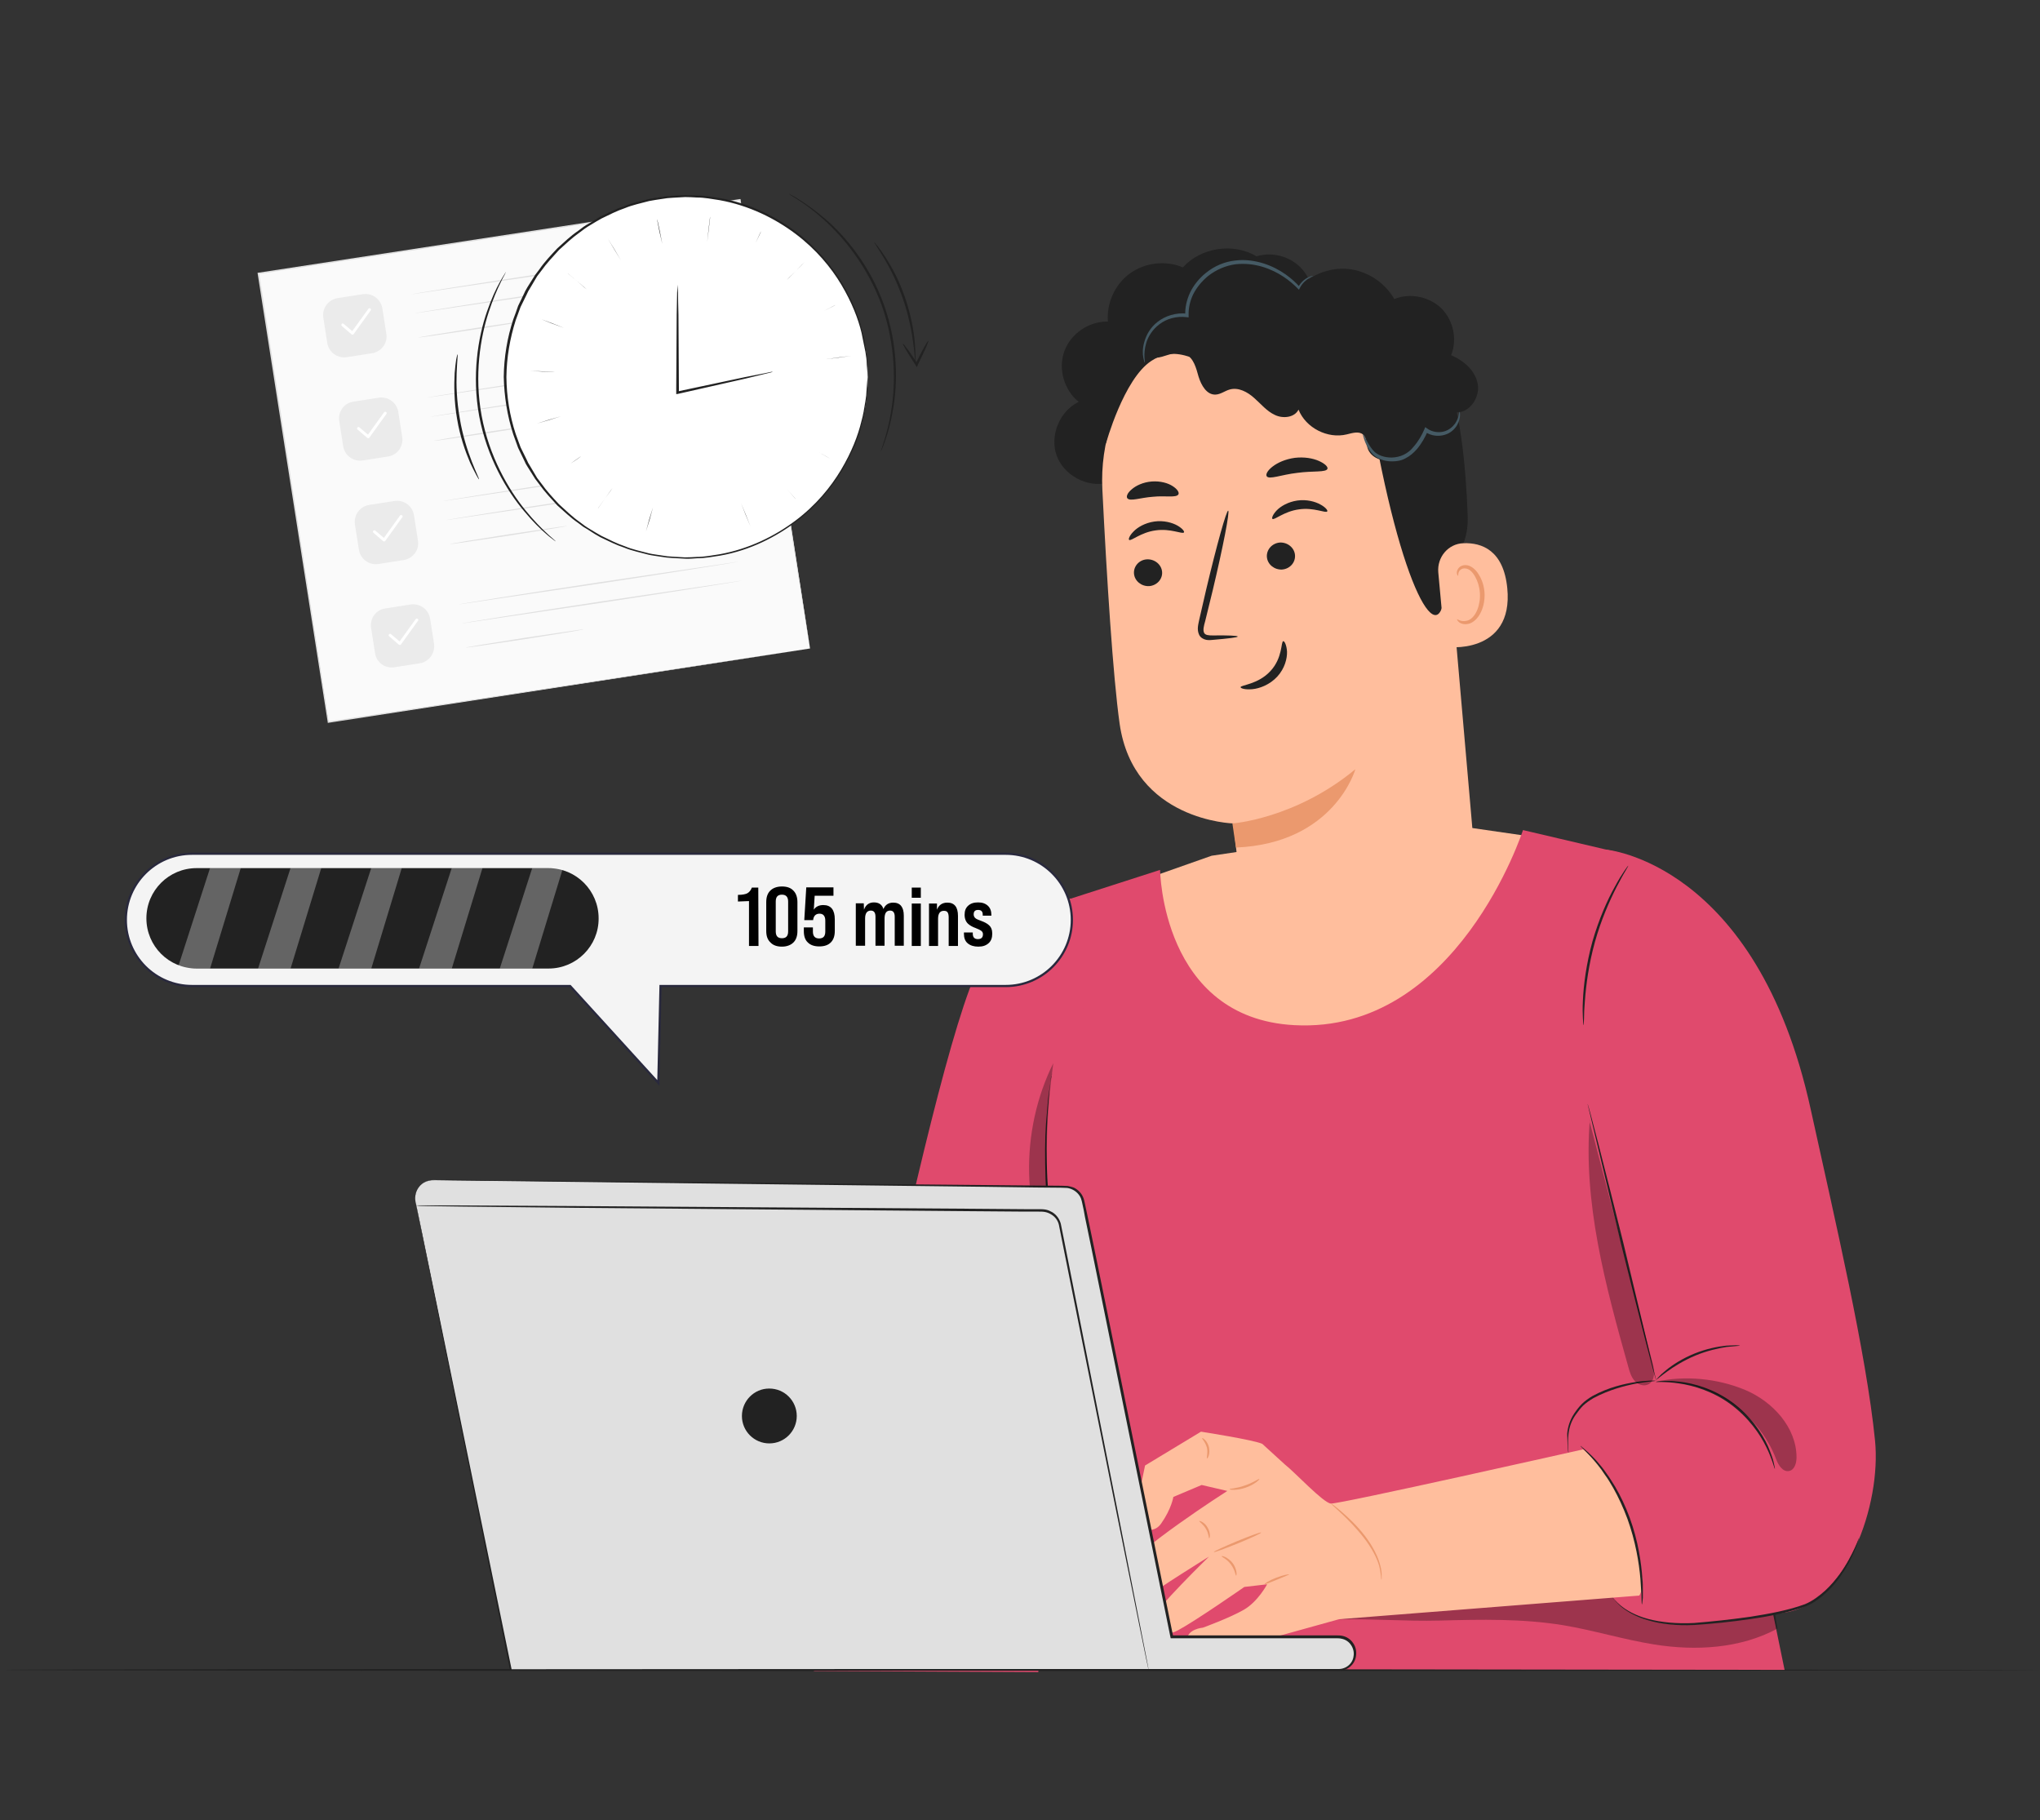 <?xml version="1.0" encoding="utf-8"?>
<!-- Generator: Adobe Illustrator 26.3.0, SVG Export Plug-In . SVG Version: 6.00 Build 0)  -->
<svg version="1.1" id="Layer_1" xmlns:v="https://vecta.io/nano"
	 xmlns="http://www.w3.org/2000/svg" xmlns:xlink="http://www.w3.org/1999/xlink" x="0px" y="0px" viewBox="0 0 922.5 823"
	 style="enable-background:new 0 0 922.5 823;" xml:space="preserve">
<rect x="0" y="0" width="922.5" height="823" fill="#333333" stroke="none"/>
<style type="text/css">
	.st0{fill:#222222;}
	.st1{fill:#FFBE9D;}
	.st2{fill:#EB996E;}
	.st3{fill:#455A64;}
	.st4{fill:#FAFAFA;}
	.st5{fill:#E0E0E0;}
	.st6{fill:#EBEBEB;}
	.st7{fill:#FFFFFF;}
	.st8{fill:#E04A6D;}
	.st9{opacity:0.3;enable-background:new    ;}
	.st10{fill:#F4F4F4;stroke:#29293D;stroke-miterlimit:10;}
	.st11{opacity:0.3;fill:#FFFFFF;enable-background:new    ;}
</style>
<path class="st0" d="M590.1,123.3c-4.7-6.8-14.1-9.9-21.9-7.4c-10.5-6.3-25.2-4-33.3,5c-7.7-3.3-17.1-2.2-23.9,2.7
	c-6.8,4.9-10.7,13.5-10,21.8c-8.5-0.2-16.8,5.4-19.7,13.4s-0.1,17.6,6.5,22.9c-8.6,4.1-13.2,15.2-10,24.2s13.8,14.7,23.1,12.4
	l88.5-71.9C594.6,139.9,594.9,130.1,590.1,123.3L590.1,123.3z"/>
<path class="st1" d="M498.5,221.4c-2.2-43.2,29.2-80.8,72.1-86.4l4.3-0.6c46.3-3.3,75,34.1,77,80.4l13.4,153.8l2.5,29.2L564.6,433
	l-6.9-60.7c0,0-45.1-1.1-51.4-45.1C503.3,305.9,500.5,261.6,498.5,221.4L498.5,221.4z"/>
<path class="st2" d="M557.3,372.3c0,0,28.4-2,55.6-24.5c0,0-9.4,33.5-54,35.4L557.3,372.3z"/>
<path class="st0" d="M512.8,259.4c0.3,3.3,3.4,5.8,6.9,5.6c3.5-0.3,6.1-3.2,5.8-6.5s-3.4-5.8-6.9-5.6S512.5,256.1,512.8,259.4z
	 M510.6,244.1c0.9,0.7,5.2-3.4,12-4.3c6.8-1,12.2,1.9,12.8,0.9c0.3-0.4-0.7-1.8-3-3.1s-6.2-2.4-10.4-1.8s-7.6,2.6-9.4,4.5
	C510.7,242.2,510.2,243.8,510.6,244.1L510.6,244.1z M572.9,251.9c0.3,3.3,3.4,5.8,6.9,5.6c3.5-0.3,6.1-3.2,5.8-6.6
	c-0.3-3.3-3.4-5.8-6.9-5.6C575.2,245.6,572.6,248.6,572.9,251.9z M575.4,234.6c0.9,0.7,5.2-3.4,12-4.3c6.8-1,12.2,1.9,12.8,0.9
	c0.3-0.4-0.7-1.8-3.1-3.1c-2.3-1.3-6.2-2.4-10.4-1.8s-7.6,2.6-9.4,4.5S575,234.3,575.4,234.6L575.4,234.6z M559.7,287.8
	c0-0.4-4.3-0.6-11.3-0.5c-1.8,0-3.4-0.1-3.9-1.2c-0.6-1.2-0.1-3.2,0.5-5.3l3.4-13.9c4.7-19.7,7.8-35.8,7-36s-5.2,15.6-9.9,35.4
	l-3.2,13.9c-0.4,2.1-1.2,4.4,0,6.9c0.6,1.2,2,2,3.2,2.2s2.1,0.1,3,0C555.4,288.7,559.7,288.2,559.7,287.8z M580.3,289.9
	c-1.1,0.1-0.2,7.5-5.8,13.5c-5.6,6.1-13.5,6.3-13.5,7.3c0,0.5,1.9,1.2,5.3,0.9c3.3-0.3,7.9-2,11.3-5.7s4.5-8.2,4.4-11.3
	C581.8,291.5,580.8,289.8,580.3,289.9L580.3,289.9z M572.8,215.3c1,1.7,6.7-0.7,13.8-1.5c7.1-1,13.2-0.1,13.7-1.9
	c0.2-0.9-1.2-2.3-3.9-3.5s-6.6-1.9-10.9-1.4c-4.3,0.6-7.8,2.2-10.1,4S572.3,214.5,572.8,215.3L572.8,215.3z M509.8,225.3
	c1.3,1.5,5.9-0.3,11.6-0.7c5.6-0.6,10.5,0.6,11.5-1.1c0.4-0.8-0.4-2.3-2.6-3.7c-2.1-1.4-5.6-2.4-9.5-2.1s-7.2,1.9-9.1,3.6
	C509.8,222.9,509.2,224.5,509.8,225.3z M500.1,200.6c0,0,8-29.2,20.5-37.4c15.1-9.9,24.4,6.9,39.2,0.6s29.2-15.8,46.5-6
	c18.9,10.8,12,20.9,15.7,40.4c14.7,78.8,32.2,99.4,31.4,61.4c-0.1-4.1,10.9-8.9,10.3-26.4c-0.8-22.7-3.5-50.1-10.6-65.4
	c-6-12.9-14.8-21.1-29.9-29.6c-23.8-13.3-53.6-9.8-73.5-5.1C529.7,137.9,493.7,166.2,500.1,200.6L500.1,200.6z"/>
<path class="st1" d="M650.4,258.8c-0.6-6.9,4.5-13,11.4-13.2c8.3-0.3,18.1,3.2,19.8,20.3c3,30.3-28,27.1-28.2,26.2
	C653.4,291.4,651.6,271.5,650.4,258.8L650.4,258.8z"/>
<path class="st2" d="M658.9,280c0.1-0.1,0.6,0.3,1.5,0.6s2.4,0.4,3.9-0.3c3.1-1.5,5.3-6.8,4.9-12.3c-0.2-2.8-1-5.3-2.2-7.4
	s-2.7-3.5-4.4-3.6c-1.6-0.2-2.7,0.9-3,1.8s-0.1,1.5-0.2,1.5c-0.1,0.1-0.7-0.4-0.6-1.7c0.1-0.6,0.4-1.4,1-2c0.7-0.7,1.7-1.1,2.8-1.1
	c2.3-0.1,4.7,1.9,6,4.1c1.5,2.3,2.5,5.2,2.7,8.3c0.4,6.1-2.2,12.1-6.4,13.9c-2.1,0.8-3.9,0.3-4.9-0.3C659,280.7,658.8,280,658.9,280
	z"/>
<path class="st0" d="M642.2,200.4c-3.6,3.2-7.3,6.5-12,7.6s-10.4-0.9-11.8-5.5c-0.6-2.1-0.4-4.6-2-6c-1.9-1.7-4.9-0.7-7.4-0.1
	c-8.6,2.1-18.5-2.9-21.8-11.2c-1.8,3.6-7,4.2-10.7,2.4c-3.7-1.7-6.3-5-9.4-7.7c-3-2.7-7.1-4.9-11-3.8c-2.2,0.6-4.1,2.2-6.4,2.3
	c-4,0.2-6.5-4.2-7.7-8.1c-1.1-3.9-2.2-8.4-5.8-10.1c-3.4-1.6-7.3,0.1-10.8,1.1c-3.6,1-8.4,0.8-9.8-2.7c-0.7-1.8-0.2-3.9,0.6-5.6
	c3.7-8,13.5-12.6,22.1-10.4c1.6-10.4,9.9-19.3,20.2-21.8c10.2-2.4,21.7,1.8,27.8,10.3c5.6-6.6,14.6-10.3,23.2-9.5s16.8,6.1,21,13.6
	c7.1-2.9,15.8-1.1,21.3,4.2c5.4,5.4,7.3,14.1,4.4,21.2c5.8,2.4,11.2,7.2,12.1,13.4s-4.3,13.3-10.6,12.4c3.1,4.6,2,11.4-2.4,14.8
	c-4.4,3.3-11.3,2.6-14.8-1.5"/>
<path class="st3" d="M660,186.2c0.1-0.1,0.9,2.4-1.1,6c-1,1.7-2.8,3.6-5.6,4.4c-2.7,0.8-6.1,0.6-8.9-1.4l1.3-0.4
	c-1.2,2.8-2.8,5.7-5,8.3c-1.5,1.7-3.1,3.1-5.1,4.1c-1.9,1.1-4.1,1.4-6,1.4c-3.9,0.1-7.5-1.5-9.4-3.9c-1.9-2.2-2.8-4.5-3.3-6
	s-0.7-2.4-0.5-2.4c0.1,0,0.5,0.8,1.2,2.1s1.7,3.4,3.5,5.4c3.4,3.9,13,4.9,18.2-1.9c2.1-2.4,3.7-5.2,4.8-7.8l0.4-1l0.8,0.6
	c2.3,1.7,5.3,2,7.6,1.4s4-2.1,5.1-3.6C660,188.6,659.7,186.1,660,186.2L660,186.2z M593.9,124.7c0,0.1-0.8,0.3-2,1.1s-3,2.1-4.2,4.6
	l-0.3,0.6l-0.5-0.5c-3.3-3.4-8.7-7.7-16.1-9.9c-3.7-1.1-7.9-1.6-12.2-1.1c-4.3,0.6-8.6,2.4-12.3,5.3c-2.8,2.3-5.1,5.1-6.7,8.2
	c-1.5,3.1-2.2,6.4-2.1,9.5v1l-0.9-0.1c-4.7-0.6-9.2,0.8-12.3,3.2c-3.2,2.4-5,5.5-5.9,8.2c-1.7,5.6-0.4,9.2-0.7,9.2
	c-0.1,0-0.4-0.8-0.7-2.4s-0.4-4.1,0.5-7.1c0.8-2.9,2.6-6.4,6-9c3.3-2.6,8.2-4.3,13.4-3.7l-0.9,0.8c-0.2-3.4,0.6-7,2.2-10.4
	c1.6-3.3,4.1-6.4,7.1-8.8c3.9-3.2,8.6-5.1,13.2-5.6c4.6-0.6,9,0.1,12.9,1.3c7.8,2.5,13.2,7.1,16.4,10.7l-0.8,0.1
	c1.4-2.6,3.4-4,4.8-4.6C593,124.7,593.9,124.7,593.9,124.7L593.9,124.7z"/>
<path class="st4" d="M366.3,293.2l-217.8,33.3l-31.6-202.9l217.8-33.3L366.3,293.2z"/>
<path class="st5" d="M366.3,293.2c-0.4-2.6-3.4-17.8-31.9-202.9l0.3,0.3l-217.8,33.3l0,0l0.3-0.4l31.5,202.9l-0.3-0.2L366.3,293.2
	l-217.8,33.6h-0.3v-0.3l-31.7-202.9v-0.3h0.3l0,0L334.6,90h0.3v0.3L366.3,293.2z"/>
<g>
	<path id="A" class="st6" d="M168.3,159.7l-11.5,1.8c-4.2,0.6-8.1-2.2-8.8-6.4l-1.8-11.5c-0.6-4.2,2.2-8.1,6.4-8.8l11.5-1.8
		c4.2-0.6,8.1,2.2,8.8,6.4l1.8,11.5C175.4,155.1,172.5,159,168.3,159.7z"/>
</g>
<path class="st7" d="M159.5,151.3C159.5,151.3,159.4,151.3,159.5,151.3c-0.2,0-0.4,0-0.5-0.1l-4.4-3.8c-0.3-0.2-0.3-0.6-0.1-0.9
	s0.6-0.3,0.9-0.1l3.9,3.3l7.3-10.1c0.2-0.3,0.6-0.3,0.9-0.1s0.4,0.6,0.1,0.9l-7.7,10.7C159.8,151.2,159.7,151.3,159.5,151.3
	L159.5,151.3z"/>
<g>
	<g>
		<path id="B" class="st5" d="M312.6,113.7c0,0.2-28.3,4.7-63.3,10l-63.4,9.4c0-0.2,28.3-4.7,63.3-10
			C249.2,123.1,312.6,113.7,312.6,113.7z"/>
	</g>
	<path class="st5" d="M242.4,144.4c0,0-0.7,0.2-2.1,0.4l-5.7,1l-18.8,3l-18.9,2.8l-5.7,0.8l-2.1,0.2c0,0,0.7-0.2,2.1-0.4l5.7-1
		l18.8-3l18.9-2.8l5.7-0.8C241.6,144.4,242.3,144.3,242.4,144.4z"/>
	<g>
		<path id="B_00000014613804168613655420000011956231004187038375_" class="st5" d="M314,122.3c0,0.2-28.3,4.7-63.3,10l-63.4,9.4
			c0-0.2,28.3-4.7,63.3-10C250.6,131.7,314,122.3,314,122.3z"/>
	</g>
</g>
<path class="st6" d="M175.5,206.4l-11.5,1.8c-4.2,0.6-8.1-2.2-8.8-6.4l-1.8-11.5c-0.6-4.2,2.2-8.1,6.4-8.7l11.5-1.8
	c4.2-0.6,8.1,2.2,8.8,6.4l1.8,11.5C182.5,201.9,179.6,205.8,175.5,206.4z"/>
<path class="st7" d="M166.6,198.1L166.6,198.1c-0.2,0-0.4,0-0.5-0.1l-4.4-3.8c-0.3-0.2-0.3-0.6-0.1-0.9s0.6-0.3,0.9-0.1l3.9,3.3
	l7.3-10.1c0.2-0.3,0.6-0.3,0.9-0.1s0.4,0.6,0.1,0.9l-7.7,10.7C166.9,198,166.8,198.1,166.6,198.1L166.6,198.1z"/>
<g>
	<g>
		<path id="B_00000145042270602045947810000018258238224432002193_" class="st5" d="M319.8,160.4c0,0.2-28.3,4.7-63.3,10l-63.4,9.4
			c0-0.2,28.3-4.7,63.3-10C256.4,169.8,319.8,160.4,319.8,160.4z"/>
	</g>
	<path class="st5" d="M249.5,191.1c0,0-0.7,0.2-2.1,0.4l-5.7,1l-18.8,3l-18.9,2.8l-5.7,0.8l-2.1,0.2c0,0,0.7-0.2,2.1-0.4l5.7-1
		l18.8-3l18.9-2.8l5.7-0.8C248.7,191.1,249.5,191.1,249.5,191.1z"/>
	<g>
		<path id="B_00000103980072635155620920000012587229991861100928_" class="st5" d="M321.1,169.1c0,0.2-28.3,4.7-63.3,10l-63.4,9.4
			c0-0.2,28.3-4.7,63.3-10C257.7,178.5,321.1,169.1,321.1,169.1z"/>
	</g>
</g>
<g>
	<path id="A_00000139288880803743262850000004619434042178947515_" class="st6" d="M182.6,253.2l-11.5,1.8c-4.2,0.6-8.1-2.2-8.8-6.4
		l-1.8-11.5c-0.6-4.2,2.2-8.1,6.4-8.8l11.5-1.8c4.2-0.6,8.1,2.2,8.8,6.4l1.8,11.5C189.7,248.6,186.8,252.5,182.6,253.2z"/>
</g>
<path class="st7" d="M173.8,244.8L173.8,244.8c-0.2,0-0.4,0-0.5-0.1l-4.4-3.8c-0.3-0.2-0.3-0.6-0.1-0.9s0.6-0.3,0.9-0.1l3.9,3.3
	l7.3-10.1c0.2-0.3,0.6-0.3,0.9-0.1s0.4,0.6,0.1,0.9l-7.7,10.7C174.1,244.7,174,244.8,173.8,244.8L173.8,244.8z"/>
<g>
	<g>
		<path id="B_00000141443207869552996010000010512233718969362843_" class="st5" d="M326.9,207.2c0,0.2-28.3,4.7-63.3,10l-63.4,9.4
			c0-0.2,28.3-4.7,63.3-10C263.5,216.6,326.9,207.2,326.9,207.2z"/>
	</g>
	<path class="st5" d="M256.6,237.8c0,0-0.7,0.2-2.1,0.4l-5.7,1l-18.8,3l-18.9,2.8l-5.7,0.8l-2.1,0.2c0,0,0.7-0.2,2.1-0.4l5.7-1
		l18.8-3l18.9-2.8l5.7-0.8L256.6,237.8z"/>
	<g>
		<path id="B_00000165928726256673772860000010205090125859390907_" class="st5" d="M328.3,215.8c0,0.2-28.3,4.7-63.3,10l-63.4,9.4
			c0-0.2,28.3-4.7,63.3-10C264.9,225.2,328.3,215.8,328.3,215.8z"/>
	</g>
</g>
<path class="st6" d="M189.8,299.9l-11.5,1.8c-4.2,0.6-8.1-2.2-8.7-6.4l-1.8-11.5c-0.6-4.2,2.2-8.1,6.4-8.7l11.5-1.8
	c4.2-0.6,8.1,2.2,8.8,6.4l1.8,11.5C196.8,295.4,193.9,299.3,189.8,299.9z"/>
<path class="st7" d="M180.9,291.6L180.9,291.6c-0.2,0-0.4,0-0.5-0.1l-4.4-3.8c-0.3-0.2-0.3-0.6-0.1-0.9s0.6-0.3,0.9-0.1l3.9,3.3
	l7.3-10.1c0.2-0.3,0.6-0.3,0.9-0.1s0.4,0.6,0.1,0.9l-7.7,10.7C181.2,291.5,181.1,291.5,180.9,291.6z"/>
<g>
	<g>
		<path id="B_00000172441282568785645790000008751161277247080110_" class="st5" d="M334.1,253.9c0,0.2-28.3,4.7-63.3,10l-63.4,9.4
			c0-0.2,28.3-4.7,63.3-10C270.7,263.3,334.1,253.9,334.1,253.9z"/>
	</g>
	<path class="st5" d="M263.8,284.6c0,0-0.7,0.2-2.1,0.4l-5.7,1l-18.8,3l-18.9,2.8l-5.7,0.8l-2.1,0.2c0,0,0.7-0.2,2.1-0.4l5.7-1
		l18.8-3l18.9-2.8l5.7-0.8C263,284.6,263.8,284.5,263.8,284.6z"/>
	<g>
		<path id="B_00000078761894890254579720000011706972770758665392_" class="st5" d="M335.4,262.5c0,0.2-28.3,4.7-63.3,10l-63.4,9.4
			c0-0.2,28.3-4.7,63.3-10C272,271.9,335.4,262.5,335.4,262.5z"/>
	</g>
</g>
<circle class="st7" cx="310.5" cy="170.4" r="81.9"/>
<g>
	<path class="st0" d="M392.4,170.4c0,0-0.1-0.4-0.1-1.3l-0.3-3.9c0-0.9-0.1-1.8-0.2-2.9s-0.3-2.2-0.5-3.4l-1.7-8.4
		c-1.5-6.3-4.4-13.8-9.1-21.7s-11.5-16.1-20.8-23.1c-9.2-6.9-20.9-12.8-34.3-15.2c-3.4-0.5-6.8-1.2-10.3-1.2
		c-1.8-0.1-3.5-0.2-5.3-0.2l-5.4,0.3c-0.9,0.1-1.8,0.1-2.7,0.2L299,90c-1.8,0.3-3.6,0.5-5.5,0.9c-3.6,1-7.3,1.7-10.9,3.2
		c-3.6,1.2-7.1,3-10.6,4.7c-1.7,0.9-3.4,2-5.1,3c-0.8,0.5-1.7,1-2.5,1.6l-2.4,1.8c-3.3,2.3-6.2,5.1-9.2,7.8c-2.7,3-5.6,6-8,9.4
		l-1.9,2.5l-1.6,2.7l-1.6,2.7c-0.6,0.9-1.1,1.8-1.5,2.8l-2.8,5.7l-2.2,6c-2.6,8.2-4.1,16.8-4.2,25.7c0.1,8.8,1.5,17.5,4.2,25.7
		l2.2,6l2.8,5.7c0.4,1,0.9,1.9,1.5,2.8l1.6,2.7l1.6,2.7l1.9,2.5c2.4,3.4,5.2,6.4,8,9.4c3,2.7,5.9,5.6,9.2,7.9l2.4,1.8
		c0.8,0.6,1.7,1.1,2.5,1.6c1.7,1,3.4,2.1,5.1,3c3.5,1.7,7,3.5,10.6,4.7c3.5,1.5,7.3,2.2,10.9,3.2c1.8,0.4,3.7,0.6,5.5,0.9l2.7,0.4
		c0.9,0.1,1.8,0.1,2.7,0.2l5.4,0.3c1.8,0,3.5-0.1,5.3-0.2c3.5,0,6.9-0.7,10.3-1.2c13.4-2.4,25.1-8.3,34.3-15.2
		c9.3-7,16-15.2,20.7-23.1s7.6-15.4,9.1-21.7c0.9-3.1,1.3-6,1.7-8.4c0.2-1.2,0.4-2.4,0.5-3.4c0.1-1.1,0.1-2,0.2-2.9
		c0.1-1.7,0.2-3,0.3-3.9C392.4,170.8,392.4,170.4,392.4,170.4l0,1.3c0,0.9-0.1,2.2-0.1,3.9c0,0.9-0.1,1.8-0.1,2.9
		c-0.1,1.1-0.3,2.2-0.5,3.4c-0.4,2.5-0.7,5.4-1.6,8.5c-1.4,6.4-4.3,13.9-9,21.9s-11.5,16.3-20.8,23.4c-9.3,7-21,13.1-34.6,15.5
		c-3.4,0.5-6.8,1.2-10.4,1.2c-1.8,0.1-3.6,0.3-5.4,0.2l-5.5-0.3c-0.9-0.1-1.9-0.1-2.8-0.2l-2.8-0.4c-1.8-0.3-3.7-0.5-5.5-0.9
		c-3.6-1-7.4-1.7-11-3.2c-3.7-1.2-7.2-3-10.8-4.7c-1.7-0.9-3.4-2-5.1-3.1c-0.8-0.6-1.7-1-2.6-1.6l-2.4-1.8c-3.4-2.3-6.3-5.2-9.4-7.9
		c-2.8-3.1-5.7-6.1-8.1-9.5l-1.9-2.5l-1.7-2.7l-1.7-2.7c-0.6-0.9-1.1-1.8-1.5-2.8l-2.8-5.8l-2.2-6.1c-2.7-8.3-4.1-17.1-4.3-26
		c0.1-8.9,1.6-17.8,4.3-26c0.8-2,1.5-4.1,2.2-6.1l2.8-5.8c0.4-1,1-1.9,1.5-2.8l1.7-2.7l1.7-2.7l1.9-2.5c2.4-3.5,5.3-6.5,8.1-9.5
		c3.1-2.8,6-5.6,9.4-7.9l2.4-1.8c0.8-0.6,1.7-1.1,2.6-1.6l5.1-3.1c3.6-1.7,7-3.5,10.8-4.7c3.6-1.5,7.4-2.2,11-3.2
		c1.9-0.4,3.7-0.6,5.5-0.9l2.8-0.4c0.9-0.1,1.9-0.1,2.8-0.2l5.5-0.3c1.8,0,3.6,0.2,5.4,0.2c3.6,0,7,0.7,10.4,1.2
		C339.3,92,351,98,360.3,105c9.3,7.1,16.1,15.5,20.8,23.4c4.7,8,7.6,15.6,9,21.9c0.9,3.1,1.3,6,1.6,8.5c0.2,1.2,0.4,2.4,0.5,3.4
		c0,1.1,0.1,2,0.1,2.9c0.1,1.7,0.1,3,0.1,3.9V170.4L392.4,170.4z M349.4,168.1c0,0.1-1.1,0.4-3.3,0.9l-9.1,2.2l-30.5,6.9l-0.7,0.1
		v-0.7v-2.4l0.2-32.8l0.2-10l0.2-3.6c0,0,0.1,1.3,0.2,3.6c0,2.5,0.1,5.9,0.2,10l0.2,32.9v2.4l-0.7-0.6l30.6-6.5l9.2-1.8
		C348.2,168.2,349.4,168,349.4,168.1L349.4,168.1z M398.3,204.1c0,0,0.1-0.5,0.4-1.3l1.2-3.7c1-3.3,2.3-8,3.2-14
		c1.9-11.9,1.9-29.2-4.3-46.8c-6.3-17.5-17.2-30.9-26.3-39c-4.5-4.1-8.5-7-11.4-8.8c-1.4-1-2.6-1.6-3.3-2.1
		c-0.8-0.5-1.1-0.8-1.1-0.8l1.2,0.6c0.8,0.4,2,1,3.4,2c2.9,1.8,7,4.6,11.7,8.6c9.3,7.9,20.5,21.4,26.8,39.2s6.2,35.3,4,47.3
		c-1,6-2.4,10.8-3.6,14.1c-0.5,1.6-1.1,2.9-1.4,3.7L398.3,204.1L398.3,204.1z M414,163.8c-0.2,0-0.3-3.3-1-8.5s-2-12.4-4.6-19.9
		c-2.6-7.6-5.9-14.1-8.6-18.6s-4.6-7.2-4.5-7.3c0.1,0,0.6,0.6,1.5,1.7s2.2,2.9,3.6,5.1c2.9,4.4,6.4,10.9,9,18.6s3.9,15,4.3,20.2
		c0.2,2.6,0.3,4.8,0.3,6.3C414.1,163,414.1,163.8,414,163.8L414,163.8z M228.8,122.9c0,0-0.2,0.5-0.6,1.3s-1.1,1.9-1.8,3.5
		c-1.5,3-3.5,7.6-5.4,13.4c-3.8,11.5-6.6,28.6-3.2,46.9s12.1,33.3,19.8,42.7c3.8,4.7,7.3,8.2,9.8,10.5c1.2,1.2,2.3,2,2.9,2.6
		c0.7,0.6,1,0.9,1,1l-1.1-0.8c-0.7-0.6-1.8-1.3-3.1-2.5c-2.6-2.2-6.2-5.7-10.1-10.4c-7.9-9.3-16.8-24.4-20.3-42.9
		c-3.4-18.5-0.5-35.8,3.5-47.3c2-5.8,4.1-10.3,5.8-13.3c0.8-1.5,1.5-2.6,2-3.4C228.5,123.3,228.8,122.9,228.8,122.9L228.8,122.9z
		 M206.9,160.2c0.2,0-0.2,3.3-0.4,8.5s0,12.5,1.4,20.4c1.3,7.9,3.6,14.8,5.5,19.7s3.4,7.8,3.2,7.9c-0.1,0-0.5-0.6-1.2-1.9
		c-1-1.8-1.9-3.7-2.8-5.6c-2.1-4.9-4.6-11.8-5.9-19.8c-1.4-8-1.4-15.4-1.1-20.7c0.2-2.6,0.5-4.8,0.7-6.2
		C206.6,161,206.8,160.2,206.9,160.2L206.9,160.2z M378.3,183.9l-5.6-1.2L378.3,183.9l5.6,1.1L378.3,183.9z M370.4,204.5l-4.9-2.9
		L370.4,204.5l5,2.9C375.3,207.4,373.1,206.1,370.4,204.5z M356.1,221.4l-3.7-4.4L356.1,221.4l3.8,4.3
		C359.9,225.8,358.2,223.8,356.1,221.4z M337.2,232.8l-2.1-5.3l2.2,5.3l2.1,5.3L337.2,232.8z M315.6,237.5l-0.2-5.7L315.6,237.5
		l0.3,5.7L315.6,237.5z M293.6,234.8l1.7-5.5l-1.5,5.5l-1.7,5.5L293.6,234.8z M273.7,225.2l3.3-4.6
		C277,220.7,275.6,222.7,273.7,225.2l-3.3,4.7C270.3,229.9,271.9,227.8,273.7,225.2z M258,209.6l4.7-3.3
		C262.8,206.3,260.7,207.9,258,209.6l-4.6,3.4L258,209.6z M248.2,189.8l5.5-1.6l-5.4,1.7l-5.5,1.6L248.2,189.8z M245.4,167.9
		l5.7,0.3c0,0-2.6,0-5.7-0.2l-5.7-0.3L245.4,167.9z"/>
	<path class="st0" d="M249.8,146.2l5.3,2.1l-5.4-2l-5.3-2.1C244.5,144.2,246.9,145.1,249.8,146.2z M261.1,127.2l4.3,3.7
		C265.3,130.9,263.4,129.3,261.1,127.2l-4.4-3.6C256.7,123.5,258.6,125.2,261.1,127.2z M277.9,112.8l2.9,4.9l-3-4.9l-2.9-4.9
		L277.9,112.8z M298.4,104.7l1.1,5.6l-1.3-5.6l-1.1-5.6C297.2,99.1,297.8,101.6,298.4,104.7z M320.5,103.7l-0.7,5.7l0.6-5.7l0.7-5.7
		C321.2,98,320.9,100.5,320.5,103.7z M341.7,109.8l-2.5,5.1L341.7,109.8l2.4-5.2C344.2,104.7,343.1,107,341.7,109.8z M359.8,122.6
		l-4,4C355.8,126.5,357.5,124.8,359.8,122.6l4-4.1C363.8,118.6,362,120.4,359.8,122.6z M372.7,140.5l-5.1,2.5L372.7,140.5l5.1-2.6
		C377.8,138,375.5,139.1,372.7,140.5z M379.2,161.7l-5.7,0.7l5.7-0.8l5.7-0.7C384.8,160.9,382.3,161.3,379.2,161.7z M419.8,154.1
		c0.3,0.1-1.8,4.9-4.7,10.7c0,0.1-0.1,0.2-0.1,0.3l-0.4,0.9l-0.5-0.8c-3.5-5.3-6-9.6-5.8-9.8s3.3,3.9,6.7,9.2l-1,0.1
		c0-0.1,0.1-0.2,0.1-0.3C416.9,158.5,419.5,154,419.8,154.1L419.8,154.1z M922.5,755c0,0.3-206.1,0.5-460.2,0.5
		C208,755.5,2,755.3,2,755s206.1-0.5,460.3-0.5L922.5,755z"/>
</g>
<path class="st1" d="M699.1,379.2l-50.4-7.3l-100.8,15l-28.4,10l5.1,61.9l96.9,17.8l65.5-19.4l24.7-36.4L699.1,379.2z"/>
<path class="st8" d="M730.9,385.2l-42.2-9.9c0,0-29.8,92.2-103.4,88.2c-60-3.2-60.7-70.2-60.7-70.2l-43.2,13.9
	c0,0-16.5,110.9,1.8,189.5l10,43.1l-5.9,114.8L807,755L730.9,385.2L730.9,385.2L730.9,385.2z"/>
<path class="st9" d="M605.5,732.2c15.6-0.4,29.9,0.9,45.5,0.5c18.7-0.5,37.5-0.9,55.9,2.1c13.8,2.3,27.3,6.5,41.1,8.7
	c18.8,3,39,1.9,55.8-7.2l-2.7-15.7l-63.7-15.3L605.5,732.2z"/>
<path class="st8" d="M445.2,433c14.6-18.9,38.9-26.8,38.9-26.8l16.4,142.4l-31,207.4L368,755.5C368.1,755.5,424,460.3,445.2,433z
	 M726,384.1c0,0,68.3,5.5,92.8,117.4c11.1,50.6,25.1,110,29.1,149.8c2.9,28.9-12.8,74.2-41.6,77.9L770,734c-7.1,1-14.3,0.8-21.4-0.8
	c-22.9-5.3-25.2-21-29.3-37.7l-10.6-33.4c-5.8-31.8,23.8-37.7,40.2-37.3l-12.2-144.9L726,384.1L726,384.1z"/>
<g>
	<path class="st0" d="M475.7,485.4l-0.3,1.5l-0.7,4.5c-0.1,1-0.3,2.1-0.5,3.3l-0.4,3.9l-0.8,9.5c-0.5,7.1-0.5,15.5-0.2,24.9
		c0.4,9.4,1.5,19.6,3,30.3c1.5,10.1,3.3,20.1,5.5,30c2,9.2,4,17.3,5.7,24.2l4.2,16.2l1.2,4.4c0.3,1,0.5,1.5,0.5,1.5l-0.3-1.6
		c-0.3-1.1-0.6-2.6-1-4.5l-3.9-16.3l-5.5-24.3c-2-9.2-3.9-19.2-5.5-29.9c-1.5-10.7-2.6-20.9-3.1-30.2c-0.4-9.3-0.5-17.8-0.1-24.8
		c0.1-3.5,0.4-6.7,0.6-9.5l0.3-3.9c0.1-1.2,0.3-2.3,0.4-3.3l0.5-4.5C475.7,485.9,475.8,485.4,475.7,485.4L475.7,485.4z M802.6,664.1
		c0.1,0-0.1-1-0.5-2.8s-1.3-4.3-2.6-7.4c-2.7-6-8-13.9-16.2-19.9s-17.3-8.6-23.9-9.3c-3.3-0.4-6-0.4-7.8-0.3s-2.8,0.3-2.8,0.4
		c0,0.2,4.1-0.3,10.5,0.7c6.4,0.9,15.3,3.5,23.3,9.4s13.3,13.5,16.1,19.3C801.6,660.1,802.4,664.2,802.6,664.1L802.6,664.1z
		 M786.8,608.4c0-0.1-0.6-0.1-1.7-0.2l-4.5,0.2c-3.8,0.4-9,1.4-14.4,3.6s-9.9,5.1-12.8,7.5c-1.5,1.2-2.6,2.2-3.3,3s-1.1,1.2-1.1,1.3
		c0.1,0.1,1.8-1.5,4.9-3.7c3-2.2,7.5-5,12.7-7.2c5.3-2.2,10.4-3.3,14.1-3.9C784.5,608.6,786.8,608.5,786.8,608.4L786.8,608.4z
		 M716.1,463.5c0.1,0,0.1-1.1,0.2-3c0-1.9,0.1-4.7,0.4-8.1c0.5-6.8,1.7-16.3,4.5-26.4s6.7-18.8,9.8-24.9c1.6-3,2.9-5.5,3.9-7.1
		c1-1.7,1.5-2.6,1.4-2.6s-0.7,0.8-1.8,2.4s-2.6,4-4.2,7c-3.4,6-7.3,14.8-10.2,24.9c-2.8,10.2-4,19.7-4.3,26.6
		c-0.2,3.4-0.1,6.3,0,8.2S716,463.5,716.1,463.5L716.1,463.5z"/>
	<path class="st0" d="M729.2,722.5c0.1-0.1,1.2,1.4,3.7,3.5c2.6,2.1,6.8,4.5,12.5,6s12.8,2.2,20.6,1.8c8.5-0.7,17-1.6,25.4-2.8
		c8.9-1.4,17.5-3,24.8-5.7c3.6-1.5,6.5-3.8,9.1-6.1c2.5-2.3,4.6-4.8,6.4-7.2c3.5-4.8,5.6-9.1,7-12.1c0.7-1.5,1.2-2.7,1.5-3.5
		s0.5-1.2,0.5-1.2s-0.1,0.5-0.3,1.3s-0.7,2.1-1.3,3.6c-1.2,3.1-3.3,7.5-6.7,12.4c-1.7,2.5-3.8,5-6.4,7.4s-5.6,4.8-9.3,6.3
		c-7.5,2.8-16,4.5-25,5.8s-17.6,2.2-25.5,2.7c-7.9,0.4-15.1-0.4-20.8-2.1c-5.8-1.6-10-4.2-12.6-6.4c-1.2-1.2-2.2-2.1-2.7-2.8
		C729.5,722.9,729.2,722.5,729.2,722.5z M717.9,499.1c0.3-0.1,7.5,27.9,16.1,62.5l15,62.7c-0.3,0.1-7.5-27.9-16.1-62.5L717.9,499.1
		L717.9,499.1z M709.3,656.9c-0.1,0-0.2-0.8-0.4-2.3l-0.2-6.4c0.2-2.7,1.1-6,3.1-9c1-1.5,2.1-3,3.5-4.4s3.1-2.6,4.8-3.6
		c7.3-4,14.6-5.6,19.9-6.4c2.6-0.4,4.8-0.5,6.3-0.6c1.5,0,2.3,0,2.3,0.1c0,0.2-3.3,0.3-8.5,1.2c-5.2,1-12.4,2.8-19.5,6.6
		c-1.7,1-3.3,2.1-4.7,3.4c-1.3,1.3-2.4,2.8-3.4,4.2c-2,2.8-2.9,5.9-3.2,8.5s-0.2,4.8-0.2,6.3C709.3,656.1,709.3,656.9,709.3,656.9
		L709.3,656.9z"/>
</g>
<path class="st9" d="M478.9,579.3c-17.4-29.5-17.8-67.9-2.6-98.6c-4.5,32.7-4.2,66.3,3.1,98.5"/>
<g>
	<path class="st1" d="M571.1,653L571.1,653L571.1,653z M571.8,653.4c0.1,0,0.2,0.1,0.3,0.1C572,653.5,572,653.4,571.8,653.4z"/>
	<path class="st1" d="M571.2,653.1c0.3,0.1,0.5,0.2,0.6,0.3L571.2,653.1z M570.8,652.9c0.1,0,0.2,0.1,0.3,0.1
		C570.9,652.9,570.8,652.9,570.8,652.9z"/>
	<path class="st1" d="M506.7,711.8c5.5-10.4,48.3-37.7,48.3-37.7l-11.6-2.7l-12.8,5.4c0,0-0.8,5.3-5.5,12s-12.7-0.2-12.7-0.2l5.4-26
		l25.3-15.3c0,0,23.8,3.7,27.7,5.5l10.2,9.3c4.5,3.5,17.3,17.3,20.8,17.7s114.1-24.5,114.1-24.5l0,0c15.2,12,23.2,35.9,25.6,53.1
		c0,0,2.7,8.5-0.2,13l-135.8,10.7l-28.8,8c0,0-15.9,6.5-23.6,8.1c-9.6,2-16-1.1-16.3-6.4s7.2-5.9,7.2-5.9s12.1-4.4,18.5-8.1
		s10.5-11.5,10.5-11.5l-10.3,1.2c0,0-21.8,15.2-30,19.6c-8.2,4.5-9.8-3.7-10.5-6.2s24.5-27.1,24.5-27.1s-23.9,14.8-28.2,18.5
		s-10.7,4.8-12,2.3C505.1,722.3,501.2,722.2,506.7,711.8L506.7,711.8z M572.1,653.5c0.1,0,0.2,0.1,0.2,0.1S572.2,653.5,572.1,653.5z
		 M572.5,653.7L572.5,653.7L572.5,653.7z M572.4,653.6L572.4,653.6C572.5,653.7,572.4,653.7,572.4,653.6z"/>
</g>
<path class="st2" d="M624.7,714.2c0.1,0,0.1-0.6,0.1-1.7c0-0.5,0-1.2-0.1-2s-0.2-1.6-0.5-2.6c-0.9-3.8-3.3-8.7-6.9-13.4
	s-7.5-8.3-10.5-10.9s-4.8-3.9-4.9-3.8s1.7,1.7,4.5,4.3s6.6,6.4,10.2,11s6.1,9.3,7.1,13C624.6,711.8,624.5,714.2,624.7,714.2
	L624.7,714.2z M556,673.3c0,0.3,3.4,0.7,7.3-0.7c3.9-1.3,6.4-3.7,6.2-3.9c-0.2-0.3-2.8,1.7-6.5,2.9C559.3,673,556,673,556,673.3z
	 M548.9,701.7c0.1,0.3,5-1.5,10.9-3.9s10.6-4.6,10.5-4.9s-5,1.5-10.9,3.9C553.5,699.3,548.8,701.4,548.9,701.7z M571.9,716.2
	c0.1,0.3,2.6-0.8,5.6-2l5.5-2.3c-0.1-0.3-2.7,0.2-5.8,1.4C574,714.5,571.7,716,571.9,716.2L571.9,716.2z M552.4,703.6
	c-0.1,0.3,2.4,1.2,4.2,3.7c1.9,2.5,2.1,5.1,2.4,5.1c0.1,0,0.3-0.7,0.1-1.8s-0.7-2.6-1.7-3.9s-2.3-2.2-3.3-2.7
	S552.4,703.5,552.4,703.6L552.4,703.6z M542.3,687.7c-0.1,0.3,1.7,1.3,3,3.5c1.3,2.1,1.3,4.3,1.5,4.3c0.3,0.1,0.8-2.3-0.7-4.8
	C544.8,688.2,542.4,687.5,542.3,687.7z M545.8,659.4c0.1,0.1,0.5-0.4,0.8-1.3s0.4-2.3,0.1-3.8c-0.4-1.5-1.1-2.6-1.8-3.3
	s-1.3-0.9-1.3-0.8c-0.2,0.2,1.5,1.8,2.2,4.4C546.3,657.1,545.5,659.3,545.8,659.4L545.8,659.4z"/>
<path class="st0" d="M742.5,725.4c-0.1,0-0.2-1.1-0.2-3.1c0-1,0-2.2-0.2-3.7l-0.3-4.8c-0.6-7.1-2.2-17-5.9-27.2
	c-1.9-5.1-4.1-9.8-6.4-13.9c-1.2-2-2.3-4-3.6-5.7c-0.6-0.9-1.2-1.7-1.7-2.5c-0.6-0.8-1.2-1.5-1.7-2.2c-4.5-5.6-8-8.4-7.8-8.6
	c0-0.1,0.9,0.7,2.4,2c0.8,0.7,1.7,1.5,2.7,2.5s2.2,2.2,3.3,3.6c0.6,0.7,1.2,1.4,1.8,2.2s1.2,1.6,1.8,2.5c1.3,1.7,2.4,3.7,3.7,5.7
	c2.4,4.1,4.7,8.9,6.6,14.1c3.8,10.4,5.2,20.3,5.7,27.5c0.2,1.8,0.2,3.4,0.2,4.9v3.7C742.7,724.3,742.6,725.4,742.5,725.4
	L742.5,725.4z"/>
<path class="st9" d="M789.1,628.4c-12.5-5.2-27.2-6.6-40.2-3.7l0,0c23.5-1.5,46.2,13.6,54.3,35.1c1,2.6,2.9,5.7,5.7,5.3
	c2.6-0.4,3.5-3.6,3.5-6.2C812.4,645.4,801.6,633.6,789.1,628.4L789.1,628.4z"/>
<path class="st7" d="M475.6,558.4c0,0.1-0.9-0.1-2.6-0.6l-7-1.9l-22.9-6.7l-22.8-7l-6.9-2.2c-1.6-0.5-2.5-0.9-2.5-1s0.9,0.1,2.6,0.6
	l7,1.9l22.9,6.7l22.8,7l6.9,2.2L475.6,558.4z M481.7,674.4c-0.1,0.3-21-5.7-46.8-13.4l-46.5-14.5c0-0.3,21,5.7,46.8,13.4
	L481.7,674.4z"/>
<path class="st9" d="M719,505.5c-3.3,38,7,75.7,17.3,112.4c0.6,2.2,1.3,4.6,2.8,6.3c1.5,1.8,4.2,2.8,6.3,1.7
	c3.2-1.6,2.8-6.3,1.9-9.7L718.8,507"/>
<path class="st5" d="M187.9,543.3L231,755h298.9h75.3c4.1,0,7.5-3.4,7.5-7.5l0,0c0-4.1-3.4-7.5-7.5-7.5h-75.3l-40-196.9
	c-0.8-3.8-4.1-6.5-7.9-6.5l-286-3.1C190.8,533.5,186.9,538.2,187.9,543.3L187.9,543.3z"/>
<g>
	<path class="st0" d="M187.9,543.3c0,0,0-0.2-0.1-0.6s-0.1-1.1,0-1.9c0.1-1.6,1-4.4,4-6.2c0.7-0.4,1.6-0.8,2.5-1s1.9-0.2,2.9-0.2
		h6.7l16.9,0.2l108.1,1l75.4,0.8l42.2,0.4l22.1,0.2l11.3,0.1l2.9,0.1c0,0,2,0.4,2.9,0.8c1.8,0.9,3.3,2.4,4.1,4.3
		c0.4,0.9,0.6,2,0.8,2.9l0.6,2.8l1.2,5.7l2.4,11.6l4.8,23.5l9.9,48.7l21,103.3l-0.5-0.4h43.4h22.3h5.6h2.8c0.9,0,1.9,0,2.9,0.2
		c2,0.4,3.8,1.6,4.9,3.3c1.2,1.7,1.6,3.8,1.3,5.8c-0.3,2.5-1.9,4.7-4.1,5.8c-1.1,0.6-2.3,0.9-3.5,0.9h-3.5h-13.7h-27.2H508H406.7
		c-65,0-124.4-0.1-175.7-0.1h-0.3l-0.1-0.3l-31.3-154.6l-8.5-42.3l-2.2-11C188.1,544.6,187.9,543.3,187.9,543.3c0,0,0.3,1.3,0.8,3.8
		l2.3,11l8.7,42.3L231.4,755l-0.4-0.3l175.7-0.1H508h53.2h27.2h13.7h3.4c1.1,0,2.1-0.3,3.1-0.8c1.9-1,3.3-2.9,3.5-5.1
		c0.3-1.7-0.2-3.6-1.2-5c-1-1.5-2.6-2.5-4.3-2.8c-0.8-0.2-1.7-0.2-2.7-0.2h-2.8h-5.6h-22.3h-43.4h-0.4l-0.1-0.4l-21-103.3l-9.9-48.8
		l-4.8-23.6l-2.4-11.6c-0.4-1.9-0.8-3.8-1.1-5.7l-0.6-2.8c-0.2-1-0.4-1.9-0.7-2.7c-0.7-1.7-2.1-3.1-3.7-3.9
		c-0.8-0.4-1.7-0.7-2.6-0.8s-1.9,0-2.8-0.1c-3.8,0-7.6-0.1-11.3-0.1l-22.1-0.3l-42.2-0.5l-75.4-0.9l-108.1-1.3l-16.9-0.2
		c-2.4,0-4.7-0.1-6.7-0.1c-1,0-2,0-2.9,0.2s-1.7,0.5-2.4,0.9c-2.2,1.3-3.7,3.5-4,6C187.7,542.5,187.9,543.3,187.9,543.3L187.9,543.3
		z M360.3,640.2c0,6.8-5.5,12.4-12.4,12.4c-6.8,0-12.4-5.5-12.4-12.4c0-6.8,5.5-12.4,12.3-12.4c0,0,0.1,0,0.1,0
		C354.8,627.8,360.3,633.4,360.3,640.2z"/>
	<path class="st0" d="M188.2,545h1.3h3.8h14.6l53.5,0.3l176.5,1.2l25.5,0.2h6.3c1,0,2.1,0,3.2,0.2s2.1,0.7,3,1.2
		c1.9,1.2,3.2,3,3.8,5.2l1.2,6l9.1,46l15.4,77.9l10.3,52.5l2.8,14.3l0.7,3.7c0.2,0.8,0.2,1.3,0.2,1.3l-0.3-1.3l-0.8-3.7l-2.9-14.2
		l-10.6-52.4l-15.6-77.8l-9.2-46l-1.2-6c-0.5-1.9-1.7-3.5-3.4-4.5c-0.8-0.5-1.7-0.9-2.7-1.1c-0.9-0.2-2-0.2-3-0.2h-6.3l-25.5-0.2
		l-176.5-1.5l-53.5-0.6l-14.5-0.2c-1.6,0-2.9-0.1-3.8-0.1L188.2,545L188.2,545z"/>
</g>
<path class="st10" d="M454.8,386h-368c-16.5,0-29.9,13.4-29.9,29.9l0,0c0,16.5,13.4,29.9,29.9,29.9h171l39.9,43.8l1-43.8h156.1
	c16.5,0,29.9-13.4,29.9-29.9l0,0C484.7,399.4,471.3,386,454.8,386z"/>
<path class="st0" d="M248.1,437.9H88.9c-12.6,0-22.7-10.2-22.7-22.7l0,0c0-12.6,10.2-22.7,22.7-22.7H248c12.6,0,22.7,10.2,22.7,22.7
	l0,0C270.8,427.7,260.6,437.9,248.1,437.9z"/>
<path class="st11" d="M95,392.4l-14.7,45.5H95l13.9-45.5H95z M131.4,392.4l-14.7,45.5h14.7l13.9-45.5H131.4z M167.9,392.4
	l-14.8,45.5h14.8l13.8-45.5H167.9z M204.3,392.4l-14.8,45.5h14.8l13.9-45.5H204.3z M240.7,392.4L226,437.9h14.7l13.9-45.5H240.7z"/>
<path d="M343,427.7h-4.3v-20.3l-5,0.2v-3c2,0,3.4-0.3,4.2-0.7c0.9-0.5,1.6-1.3,2.1-2.6h2.9L343,427.7L343,427.7L343,427.7z
	 M346.5,420.9v-13c0-2.3,0.6-4,1.8-5.2s3-1.9,5.3-1.9s4,0.6,5.2,1.9c1.2,1.2,1.8,3,1.8,5.2v13c0,2.3-0.6,4-1.8,5.2s-3,1.9-5.2,1.9
	s-4-0.6-5.2-1.9C347.1,424.9,346.5,423.2,346.5,420.9L346.5,420.9z M353.6,424.2c1.9,0,2.8-1,2.8-3.1v-13.5c0-2-0.9-3.1-2.8-3.1
	s-2.8,1-2.8,3.1v13.5C350.8,423.2,351.7,424.2,353.6,424.2z M363.5,421v-1.7h4.1v1.9c0,2,0.9,3.1,2.8,3.1s2.8-1,2.8-3.1v-5
	c0-2-0.9-3.1-2.6-3.1s-2.7,1-2.9,2.9h-4l0.9-14.8h12.3v3.8h-8.5l-0.4,6.3c0.9-1.4,2.4-2.1,4.3-2.1c3.5,0,5.2,2.2,5.2,6.5v5.2
	c0,2.3-0.6,4-1.8,5.2s-2.9,1.8-5.2,1.8s-4-0.6-5.2-1.8C364.1,425,363.5,423.3,363.5,421L363.5,421z M403.9,408.1
	c3.2,0,4.8,2,4.8,5.9v13.6h-4.1v-13.1c0-1.9-0.7-2.8-2.1-2.8c-1.7,0-2.5,1.2-2.5,3.6v12.3h-4.1v-13.1c0-1.9-0.7-2.8-2.1-2.8
	c-1.7,0-2.6,1.2-2.6,3.6v12.3H387v-19.2h3.6l0.1,2.9c0.8-2.2,2.3-3.3,4.5-3.3s3.7,1,4.3,3C400.3,409.1,401.8,408.1,403.9,408.1z
	 M416.4,427.7h-4.1v-19.2h4.1V427.7z M416.4,405.9h-4.1v-4.6h4.1V405.9z M428.4,408.1c3.2,0,4.8,2,4.8,6v13.6H429v-13
	c0-1-0.2-1.8-0.5-2.2c-0.3-0.5-0.9-0.7-1.7-0.7c-1.7,0-2.6,1.2-2.6,3.6v12.3h-4.1v-19.2h3.6v2.8
	C424.5,409.2,426.1,408.1,428.4,408.1L428.4,408.1z M442.4,428c-2,0-3.6-0.5-4.8-1.5s-1.7-2.5-1.7-4.3v-0.6h4v0.6
	c0,1.6,0.8,2.4,2.3,2.4s2.3-0.7,2.3-2.2c0-0.6-0.2-1.1-0.7-1.5s-1.4-0.8-2.6-1.3c-1.4-0.5-2.5-1.1-3.4-1.9c-1-0.9-1.6-2.3-1.6-4.1
	s0.5-3.1,1.6-4.1s2.5-1.5,4.5-1.5c1.9,0,3.3,0.5,4.4,1.5s1.6,2.4,1.6,4.1v0.4h-3.9v-0.5c0-1.4-0.7-2.1-2.1-2.1s-2,0.7-2,2
	c0,0.8,0.3,1.4,1,1.9c0.4,0.3,1.2,0.6,2.5,1.1c1.4,0.5,2.5,1.1,3.3,1.8c1.1,0.9,1.6,2.2,1.6,3.9c0,1.9-0.5,3.3-1.6,4.3
	C445.9,427.5,444.4,428,442.4,428L442.4,428z"/>
</svg>
